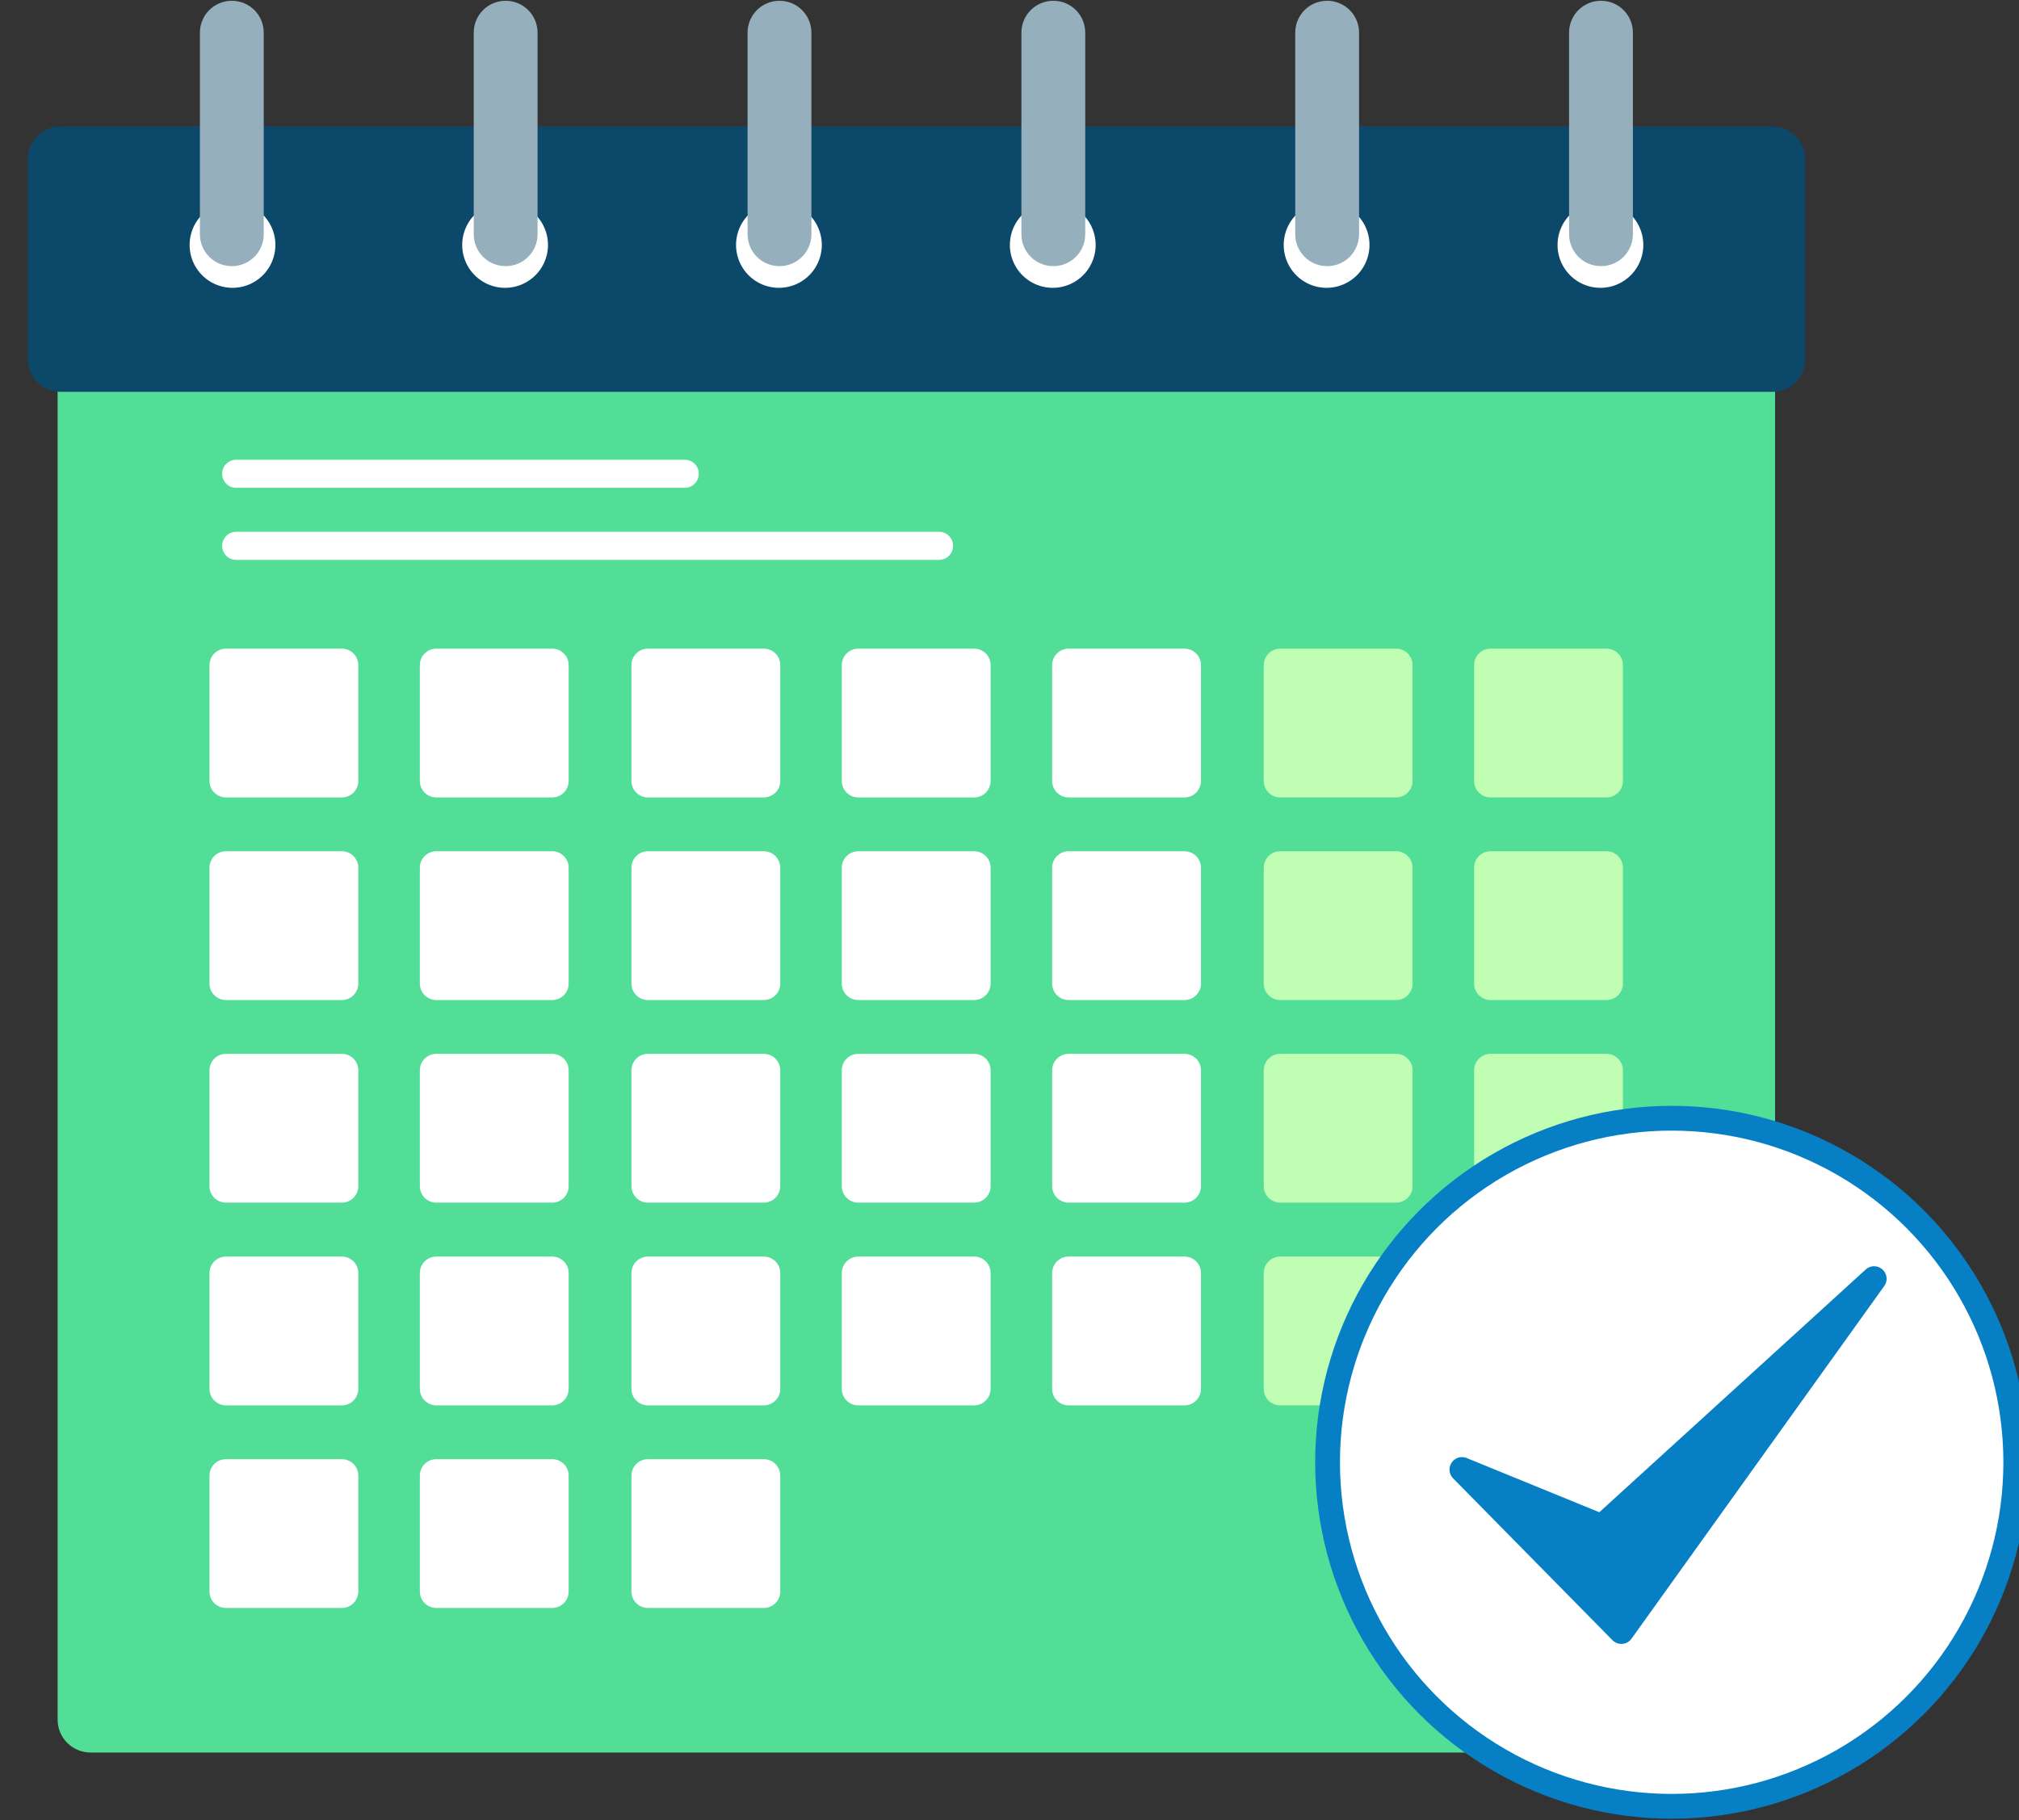 <?xml version="1.0" encoding="UTF-8"?>
<!DOCTYPE svg PUBLIC '-//W3C//DTD SVG 1.0//EN'
          'http://www.w3.org/TR/2001/REC-SVG-20010904/DTD/svg10.dtd'>
<svg height="175.4" preserveAspectRatio="xMidYMid meet" version="1.0" viewBox="48.4 55.2 194.5 175.4" width="194.5" xmlns="http://www.w3.org/2000/svg" xmlns:xlink="http://www.w3.org/1999/xlink" zoomAndPan="magnify"
><rect x="48.4" y="55.2" width="194.5" height="175.4" fill="#333333" stroke="none"/><g
  ><g transform="translate(-3530.4 758.78) scale(1.24)"
    ><g fill-rule="evenodd"
      ><g id="change1_1"
        ><path d="m3050.6 444.08h132.69c1.466 0 2.646 1.18 2.646 2.646v112.08c0 1.466-1.18 2.646-2.646 2.646h-132.69c-1.466 0-2.646-1.18-2.646-2.646v-112.08c0-1.466 1.18-2.646 2.646-2.646z" fill="#52de97" transform="translate(-56.766 -974.15) scale(.967)"
        /></g
        ><g id="change2_1"
        ><path d="m3048.2 430.79h137.52c1.466 0 2.646 1.18 2.646 2.646v16.032c0 1.466-1.18 2.646-2.646 2.646h-137.52c-1.466 0-2.646-1.18-2.646-2.646v-16.032c0-1.466 1.18-2.646 2.646-2.646z" fill="#0c4869" transform="translate(-56.766 -974.15) scale(.967)"
        /></g
        ><g
        ><g id="change3_27"
          ><path d="m3062.2 440.31a3.445 3.445 0 0 1-3.445 3.445 3.445 3.445 0 0 1-3.445-3.445 3.445 3.445 0 0 1 3.445-3.445 3.445 3.445 0 0 1 3.445 3.445z" fill="#fff" transform="translate(-53.624 -974.15) scale(.967)"
          /></g
          ><g id="change3_28"
          ><path d="m3084.1 440.31a3.445 3.445 0 0 1-3.445 3.445 3.445 3.445 0 0 1-3.445-3.445 3.445 3.445 0 0 1 3.445-3.445 3.445 3.445 0 0 1 3.445 3.445z" fill="#fff" transform="translate(-53.624 -974.15) scale(.967)"
          /></g
          ><g id="change3_29"
          ><path d="m3106.1 440.31a3.445 3.445 0 0 1-3.445 3.445 3.445 3.445 0 0 1-3.445-3.445 3.445 3.445 0 0 1 3.445-3.445 3.445 3.445 0 0 1 3.445 3.445z" fill="#fff" transform="translate(-53.624 -974.15) scale(.967)"
          /></g
          ><g id="change3_30"
          ><path d="m3128.1 440.31a3.445 3.445 0 0 1-3.445 3.445 3.445 3.445 0 0 1-3.445-3.445 3.445 3.445 0 0 1 3.445-3.445 3.445 3.445 0 0 1 3.445 3.445z" fill="#fff" transform="translate(-53.624 -974.15) scale(.967)"
          /></g
          ><g id="change3_31"
          ><path d="m3172.1 440.31a3.445 3.445 0 0 1-3.445 3.445 3.445 3.445 0 0 1-3.445-3.445 3.445 3.445 0 0 1 3.445-3.445 3.445 3.445 0 0 1 3.445 3.445z" fill="#fff" transform="translate(-53.624 -974.15) scale(.967)"
          /></g
          ><g id="change3_32"
          ><path d="m3150.1 440.31a3.445 3.445 0 0 1-3.445 3.445 3.445 3.445 0 0 1-3.445-3.445 3.445 3.445 0 0 1 3.445-3.445 3.445 3.445 0 0 1 3.445 3.445z" fill="#fff" transform="translate(-53.624 -974.15) scale(.967)"
          /></g
          ><g id="change4_1"
          ><path d="m3058.7 420.69c1.421 0 2.564 1.144 2.564 2.564v16.195c0 1.421-1.144 2.564-2.564 2.564-1.421 0-2.564-1.144-2.564-2.564v-16.195c0-1.421 1.144-2.564 2.564-2.564z" fill="#96afbc" transform="translate(-53.624 -974.15) scale(.967)"
          /></g
          ><g id="change4_2"
          ><path d="m3080.7 420.69c1.421 0 2.564 1.144 2.564 2.564v16.195c0 1.421-1.144 2.564-2.564 2.564-1.421 0-2.564-1.144-2.564-2.564v-16.195c0-1.421 1.144-2.564 2.564-2.564z" fill="#96afbc" transform="translate(-53.624 -974.15) scale(.967)"
          /></g
          ><g id="change4_3"
          ><path d="m3102.7 420.69c1.421 0 2.564 1.144 2.564 2.564v16.195c0 1.421-1.144 2.564-2.564 2.564-1.421 0-2.564-1.144-2.564-2.564v-16.195c0-1.421 1.144-2.564 2.564-2.564z" fill="#96afbc" transform="translate(-53.624 -974.15) scale(.967)"
          /></g
          ><g id="change4_4"
          ><path d="m3124.7 420.69c1.421 0 2.564 1.144 2.564 2.564v16.195c0 1.421-1.144 2.564-2.564 2.564s-2.564-1.144-2.564-2.564v-16.195c0-1.421 1.144-2.564 2.564-2.564z" fill="#96afbc" transform="translate(-53.624 -974.15) scale(.967)"
          /></g
          ><g id="change4_5"
          ><path d="m3146.7 420.69c1.421 0 2.564 1.144 2.564 2.564v16.195c0 1.421-1.144 2.564-2.564 2.564-1.421 0-2.564-1.144-2.564-2.564v-16.195c0-1.421 1.144-2.564 2.564-2.564z" fill="#96afbc" transform="translate(-53.624 -974.15) scale(.967)"
          /></g
          ><g id="change4_6"
          ><path d="m3168.7 420.69c1.421 0 2.564 1.144 2.564 2.564v16.195c0 1.421-1.144 2.564-2.564 2.564-1.421 0-2.564-1.144-2.564-2.564v-16.195c0-1.421 1.144-2.564 2.564-2.564z" fill="#96afbc" transform="translate(-53.624 -974.15) scale(.967)"
          /></g
        ></g
        ><g id="change3_24"
        ><path d="m3062.3 457.57h36.038c0.625 0 1.128 0.503 1.128 1.128s-0.503 1.128-1.128 1.128h-36.038c-0.625 0-1.128-0.503-1.128-1.128s0.503-1.128 1.128-1.128z" fill="#fff" transform="translate(-56.766 -974.15) scale(.967)"
        /></g
        ><g id="change3_25"
        ><path d="m3062.3 463.36h56.466c0.625 0 1.128 0.503 1.128 1.128 0 0.625-0.503 1.128-1.128 1.128h-56.466c-0.625 0-1.128-0.503-1.128-1.128 0-0.625 0.503-1.128 1.128-1.128z" fill="#fff" transform="translate(-56.766 -974.15) scale(.967)"
        /></g
        ><g
        ><g id="change3_1"
          ><path d="m3062.1 472.75h9.309c0.733 0 1.323 0.59 1.323 1.323v9.309c0 0.733-0.59 1.323-1.323 1.323h-9.309c-0.733 0-1.323-0.59-1.323-1.323v-9.309c0-0.733 0.59-1.323 1.323-1.323z" fill="#fff" transform="translate(-57.367 -974.15) scale(.967)"
          /></g
          ><g id="change3_2"
          ><path d="m3079 472.75h9.309c0.733 0 1.323 0.59 1.323 1.323v9.309c0 0.733-0.59 1.323-1.323 1.323h-9.309c-0.733 0-1.323-0.59-1.323-1.323v-9.309c0-0.733 0.59-1.323 1.323-1.323z" fill="#fff" transform="translate(-57.367 -974.15) scale(.967)"
          /></g
          ><g id="change3_3"
          ><path d="m3096 472.75h9.309c0.733 0 1.323 0.59 1.323 1.323v9.309c0 0.733-0.59 1.323-1.323 1.323h-9.309c-0.733 0-1.323-0.59-1.323-1.323v-9.309c0-0.733 0.59-1.323 1.323-1.323z" fill="#fff" transform="translate(-57.367 -974.15) scale(.967)"
          /></g
          ><g id="change3_4"
          ><path d="m3112.9 472.75h9.309c0.733 0 1.323 0.59 1.323 1.323v9.309c0 0.733-0.59 1.323-1.323 1.323h-9.309c-0.733 0-1.323-0.59-1.323-1.323v-9.309c0-0.733 0.59-1.323 1.323-1.323z" fill="#fff" transform="translate(-57.367 -974.15) scale(.967)"
          /></g
          ><g id="change3_5"
          ><path d="m3129.8 472.75h9.309c0.733 0 1.323 0.59 1.323 1.323v9.309c0 0.733-0.59 1.323-1.323 1.323h-9.309c-0.733 0-1.323-0.59-1.323-1.323v-9.309c0-0.733 0.59-1.323 1.323-1.323z" fill="#fff" transform="translate(-57.367 -974.15) scale(.967)"
          /></g
          ><g id="change5_1"
          ><path d="m3146.8 472.75h9.309c0.733 0 1.323 0.59 1.323 1.323v9.309c0 0.733-0.59 1.323-1.323 1.323h-9.309c-0.733 0-1.323-0.59-1.323-1.323v-9.309c0-0.733 0.59-1.323 1.323-1.323z" fill="#c0ffb3" transform="translate(-57.367 -974.15) scale(.967)"
          /></g
          ><g id="change5_2"
          ><path d="m3163.7 472.75h9.309c0.733 0 1.323 0.59 1.323 1.323v9.309c0 0.733-0.59 1.323-1.323 1.323h-9.309c-0.733 0-1.323-0.59-1.323-1.323v-9.309c0-0.733 0.59-1.323 1.323-1.323z" fill="#c0ffb3" transform="translate(-57.367 -974.15) scale(.967)"
          /></g
          ><g id="change3_6"
          ><path d="m3062.1 489.03h9.309c0.733 0 1.323 0.59 1.323 1.323v9.309c0 0.733-0.59 1.323-1.323 1.323h-9.309c-0.733 0-1.323-0.59-1.323-1.323v-9.309c0-0.733 0.59-1.323 1.323-1.323z" fill="#fff" transform="translate(-57.367 -974.15) scale(.967)"
          /></g
          ><g id="change3_7"
          ><path d="m3079 489.03h9.309c0.733 0 1.323 0.59 1.323 1.323v9.309c0 0.733-0.59 1.323-1.323 1.323h-9.309c-0.733 0-1.323-0.59-1.323-1.323v-9.309c0-0.733 0.59-1.323 1.323-1.323z" fill="#fff" transform="translate(-57.367 -974.15) scale(.967)"
          /></g
          ><g id="change3_8"
          ><path d="m3096 489.03h9.309c0.733 0 1.323 0.59 1.323 1.323v9.309c0 0.733-0.59 1.323-1.323 1.323h-9.309c-0.733 0-1.323-0.59-1.323-1.323v-9.309c0-0.733 0.59-1.323 1.323-1.323z" fill="#fff" transform="translate(-57.367 -974.15) scale(.967)"
          /></g
          ><g id="change3_9"
          ><path d="m3112.9 489.03h9.309c0.733 0 1.323 0.59 1.323 1.323v9.309c0 0.733-0.59 1.323-1.323 1.323h-9.309c-0.733 0-1.323-0.59-1.323-1.323v-9.309c0-0.733 0.59-1.323 1.323-1.323z" fill="#fff" transform="translate(-57.367 -974.15) scale(.967)"
          /></g
          ><g id="change3_10"
          ><path d="m3129.8 489.03h9.309c0.733 0 1.323 0.59 1.323 1.323v9.309c0 0.733-0.59 1.323-1.323 1.323h-9.309c-0.733 0-1.323-0.59-1.323-1.323v-9.309c0-0.733 0.59-1.323 1.323-1.323z" fill="#fff" transform="translate(-57.367 -974.15) scale(.967)"
          /></g
          ><g id="change5_3"
          ><path d="m3146.8 489.03h9.309c0.733 0 1.323 0.59 1.323 1.323v9.309c0 0.733-0.59 1.323-1.323 1.323h-9.309c-0.733 0-1.323-0.59-1.323-1.323v-9.309c0-0.733 0.59-1.323 1.323-1.323z" fill="#c0ffb3" transform="translate(-57.367 -974.15) scale(.967)"
          /></g
          ><g id="change5_4"
          ><path d="m3163.7 489.03h9.309c0.733 0 1.323 0.59 1.323 1.323v9.309c0 0.733-0.59 1.323-1.323 1.323h-9.309c-0.733 0-1.323-0.59-1.323-1.323v-9.309c0-0.733 0.59-1.323 1.323-1.323z" fill="#c0ffb3" transform="translate(-57.367 -974.15) scale(.967)"
          /></g
          ><g id="change3_11"
          ><path d="m3062.1 505.31h9.309c0.733 0 1.323 0.59 1.323 1.323v9.309c0 0.733-0.59 1.323-1.323 1.323h-9.309c-0.733 0-1.323-0.59-1.323-1.323v-9.309c0-0.733 0.59-1.323 1.323-1.323z" fill="#fff" transform="translate(-57.367 -974.15) scale(.967)"
          /></g
          ><g id="change3_12"
          ><path d="m3079 505.31h9.309c0.733 0 1.323 0.59 1.323 1.323v9.309c0 0.733-0.59 1.323-1.323 1.323h-9.309c-0.733 0-1.323-0.59-1.323-1.323v-9.309c0-0.733 0.59-1.323 1.323-1.323z" fill="#fff" transform="translate(-57.367 -974.15) scale(.967)"
          /></g
          ><g id="change3_13"
          ><path d="m3096 505.31h9.309c0.733 0 1.323 0.59 1.323 1.323v9.309c0 0.733-0.59 1.323-1.323 1.323h-9.309c-0.733 0-1.323-0.59-1.323-1.323v-9.309c0-0.733 0.59-1.323 1.323-1.323z" fill="#fff" transform="translate(-57.367 -974.15) scale(.967)"
          /></g
          ><g id="change3_14"
          ><path d="m3112.9 505.31h9.309c0.733 0 1.323 0.59 1.323 1.323v9.309c0 0.733-0.59 1.323-1.323 1.323h-9.309c-0.733 0-1.323-0.59-1.323-1.323v-9.309c0-0.733 0.59-1.323 1.323-1.323z" fill="#fff" transform="translate(-57.367 -974.15) scale(.967)"
          /></g
          ><g id="change3_15"
          ><path d="m3129.8 505.31h9.309c0.733 0 1.323 0.59 1.323 1.323v9.309c0 0.733-0.59 1.323-1.323 1.323h-9.309c-0.733 0-1.323-0.59-1.323-1.323v-9.309c0-0.733 0.59-1.323 1.323-1.323z" fill="#fff" transform="translate(-57.367 -974.15) scale(.967)"
          /></g
          ><g id="change5_5"
          ><path d="m3146.8 505.31h9.309c0.733 0 1.323 0.59 1.323 1.323v9.309c0 0.733-0.59 1.323-1.323 1.323h-9.309c-0.733 0-1.323-0.59-1.323-1.323v-9.309c0-0.733 0.59-1.323 1.323-1.323z" fill="#c0ffb3" transform="translate(-57.367 -974.15) scale(.967)"
          /></g
          ><g id="change5_6"
          ><path d="m3163.7 505.31h9.309c0.733 0 1.323 0.59 1.323 1.323v9.309c0 0.733-0.59 1.323-1.323 1.323h-9.309c-0.733 0-1.323-0.59-1.323-1.323v-9.309c0-0.733 0.59-1.323 1.323-1.323z" fill="#c0ffb3" transform="translate(-57.367 -974.15) scale(.967)"
          /></g
          ><g id="change3_16"
          ><path d="m3062.1 521.6h9.309c0.733 0 1.323 0.59 1.323 1.323v9.309c0 0.733-0.59 1.323-1.323 1.323h-9.309c-0.733 0-1.323-0.59-1.323-1.323v-9.309c0-0.733 0.59-1.323 1.323-1.323z" fill="#fff" transform="translate(-57.367 -974.15) scale(.967)"
          /></g
          ><g id="change3_17"
          ><path d="m3079 521.6h9.309c0.733 0 1.323 0.59 1.323 1.323v9.309c0 0.733-0.59 1.323-1.323 1.323h-9.309c-0.733 0-1.323-0.59-1.323-1.323v-9.309c0-0.733 0.59-1.323 1.323-1.323z" fill="#fff" transform="translate(-57.367 -974.15) scale(.967)"
          /></g
          ><g id="change3_18"
          ><path d="m3096 521.6h9.309c0.733 0 1.323 0.59 1.323 1.323v9.309c0 0.733-0.59 1.323-1.323 1.323h-9.309c-0.733 0-1.323-0.59-1.323-1.323v-9.309c0-0.733 0.59-1.323 1.323-1.323z" fill="#fff" transform="translate(-57.367 -974.15) scale(.967)"
          /></g
          ><g id="change3_19"
          ><path d="m3112.9 521.6h9.309c0.733 0 1.323 0.59 1.323 1.323v9.309c0 0.733-0.59 1.323-1.323 1.323h-9.309c-0.733 0-1.323-0.59-1.323-1.323v-9.309c0-0.733 0.59-1.323 1.323-1.323z" fill="#fff" transform="translate(-57.367 -974.15) scale(.967)"
          /></g
          ><g id="change3_20"
          ><path d="m3129.8 521.6h9.309c0.733 0 1.323 0.59 1.323 1.323v9.309c0 0.733-0.59 1.323-1.323 1.323h-9.309c-0.733 0-1.323-0.59-1.323-1.323v-9.309c0-0.733 0.59-1.323 1.323-1.323z" fill="#fff" transform="translate(-57.367 -974.15) scale(.967)"
          /></g
          ><g id="change5_7"
          ><path d="m3146.8 521.6h9.309c0.733 0 1.323 0.59 1.323 1.323v9.309c0 0.733-0.59 1.323-1.323 1.323h-9.309c-0.733 0-1.323-0.59-1.323-1.323v-9.309c0-0.733 0.59-1.323 1.323-1.323z" fill="#c0ffb3" transform="translate(-57.367 -974.15) scale(.967)"
          /></g
          ><g id="change5_8"
          ><path d="m3163.7 521.6h9.309c0.733 0 1.323 0.59 1.323 1.323v9.309c0 0.733-0.59 1.323-1.323 1.323h-9.309c-0.733 0-1.323-0.59-1.323-1.323v-9.309c0-0.733 0.59-1.323 1.323-1.323z" fill="#c0ffb3" transform="translate(-57.367 -974.15) scale(.967)"
          /></g
          ><g id="change3_21"
          ><path d="m3062.1 537.88h9.309c0.733 0 1.323 0.59 1.323 1.323v9.309c0 0.733-0.59 1.323-1.323 1.323h-9.309c-0.733 0-1.323-0.59-1.323-1.323v-9.309c0-0.733 0.59-1.323 1.323-1.323z" fill="#fff" transform="translate(-57.367 -974.15) scale(.967)"
          /></g
          ><g id="change3_22"
          ><path d="m3079 537.88h9.309c0.733 0 1.323 0.59 1.323 1.323v9.309c0 0.733-0.59 1.323-1.323 1.323h-9.309c-0.733 0-1.323-0.59-1.323-1.323v-9.309c0-0.733 0.59-1.323 1.323-1.323z" fill="#fff" transform="translate(-57.367 -974.15) scale(.967)"
          /></g
          ><g id="change3_23"
          ><path d="m3096 537.88h9.309c0.733 0 1.323 0.59 1.323 1.323v9.309c0 0.733-0.59 1.323-1.323 1.323h-9.309c-0.733 0-1.323-0.59-1.323-1.323v-9.309c0-0.733 0.59-1.323 1.323-1.323z" fill="#fff" transform="translate(-57.367 -974.15) scale(.967)"
          /></g
        ></g
      ></g
      ><g id="change6_1"
      ><circle cx="3016" cy="-453.78" fill="#077fc5" fill-rule="evenodd" r="27.696"
      /></g
      ><g id="change3_26"
      ><circle cx="3016" cy="-453.78" fill="#fff" fill-rule="evenodd" r="25.77"
      /></g
      ><g id="change6_2"
      ><path d="m3031.7-469.01a0.97 0.97 0 0 0-0.625 0.252l-20.695 18.861-10.301-4.211a0.97 0.97 0 0 0-1.059 1.578l12.379 12.574a0.97 0.97 0 0 0 1.48-0.115l19.637-27.406a0.97 0.97 0 0 0-0.816-1.533z" fill="#077fc5"
      /></g
    ></g
  ></g
></svg
>

